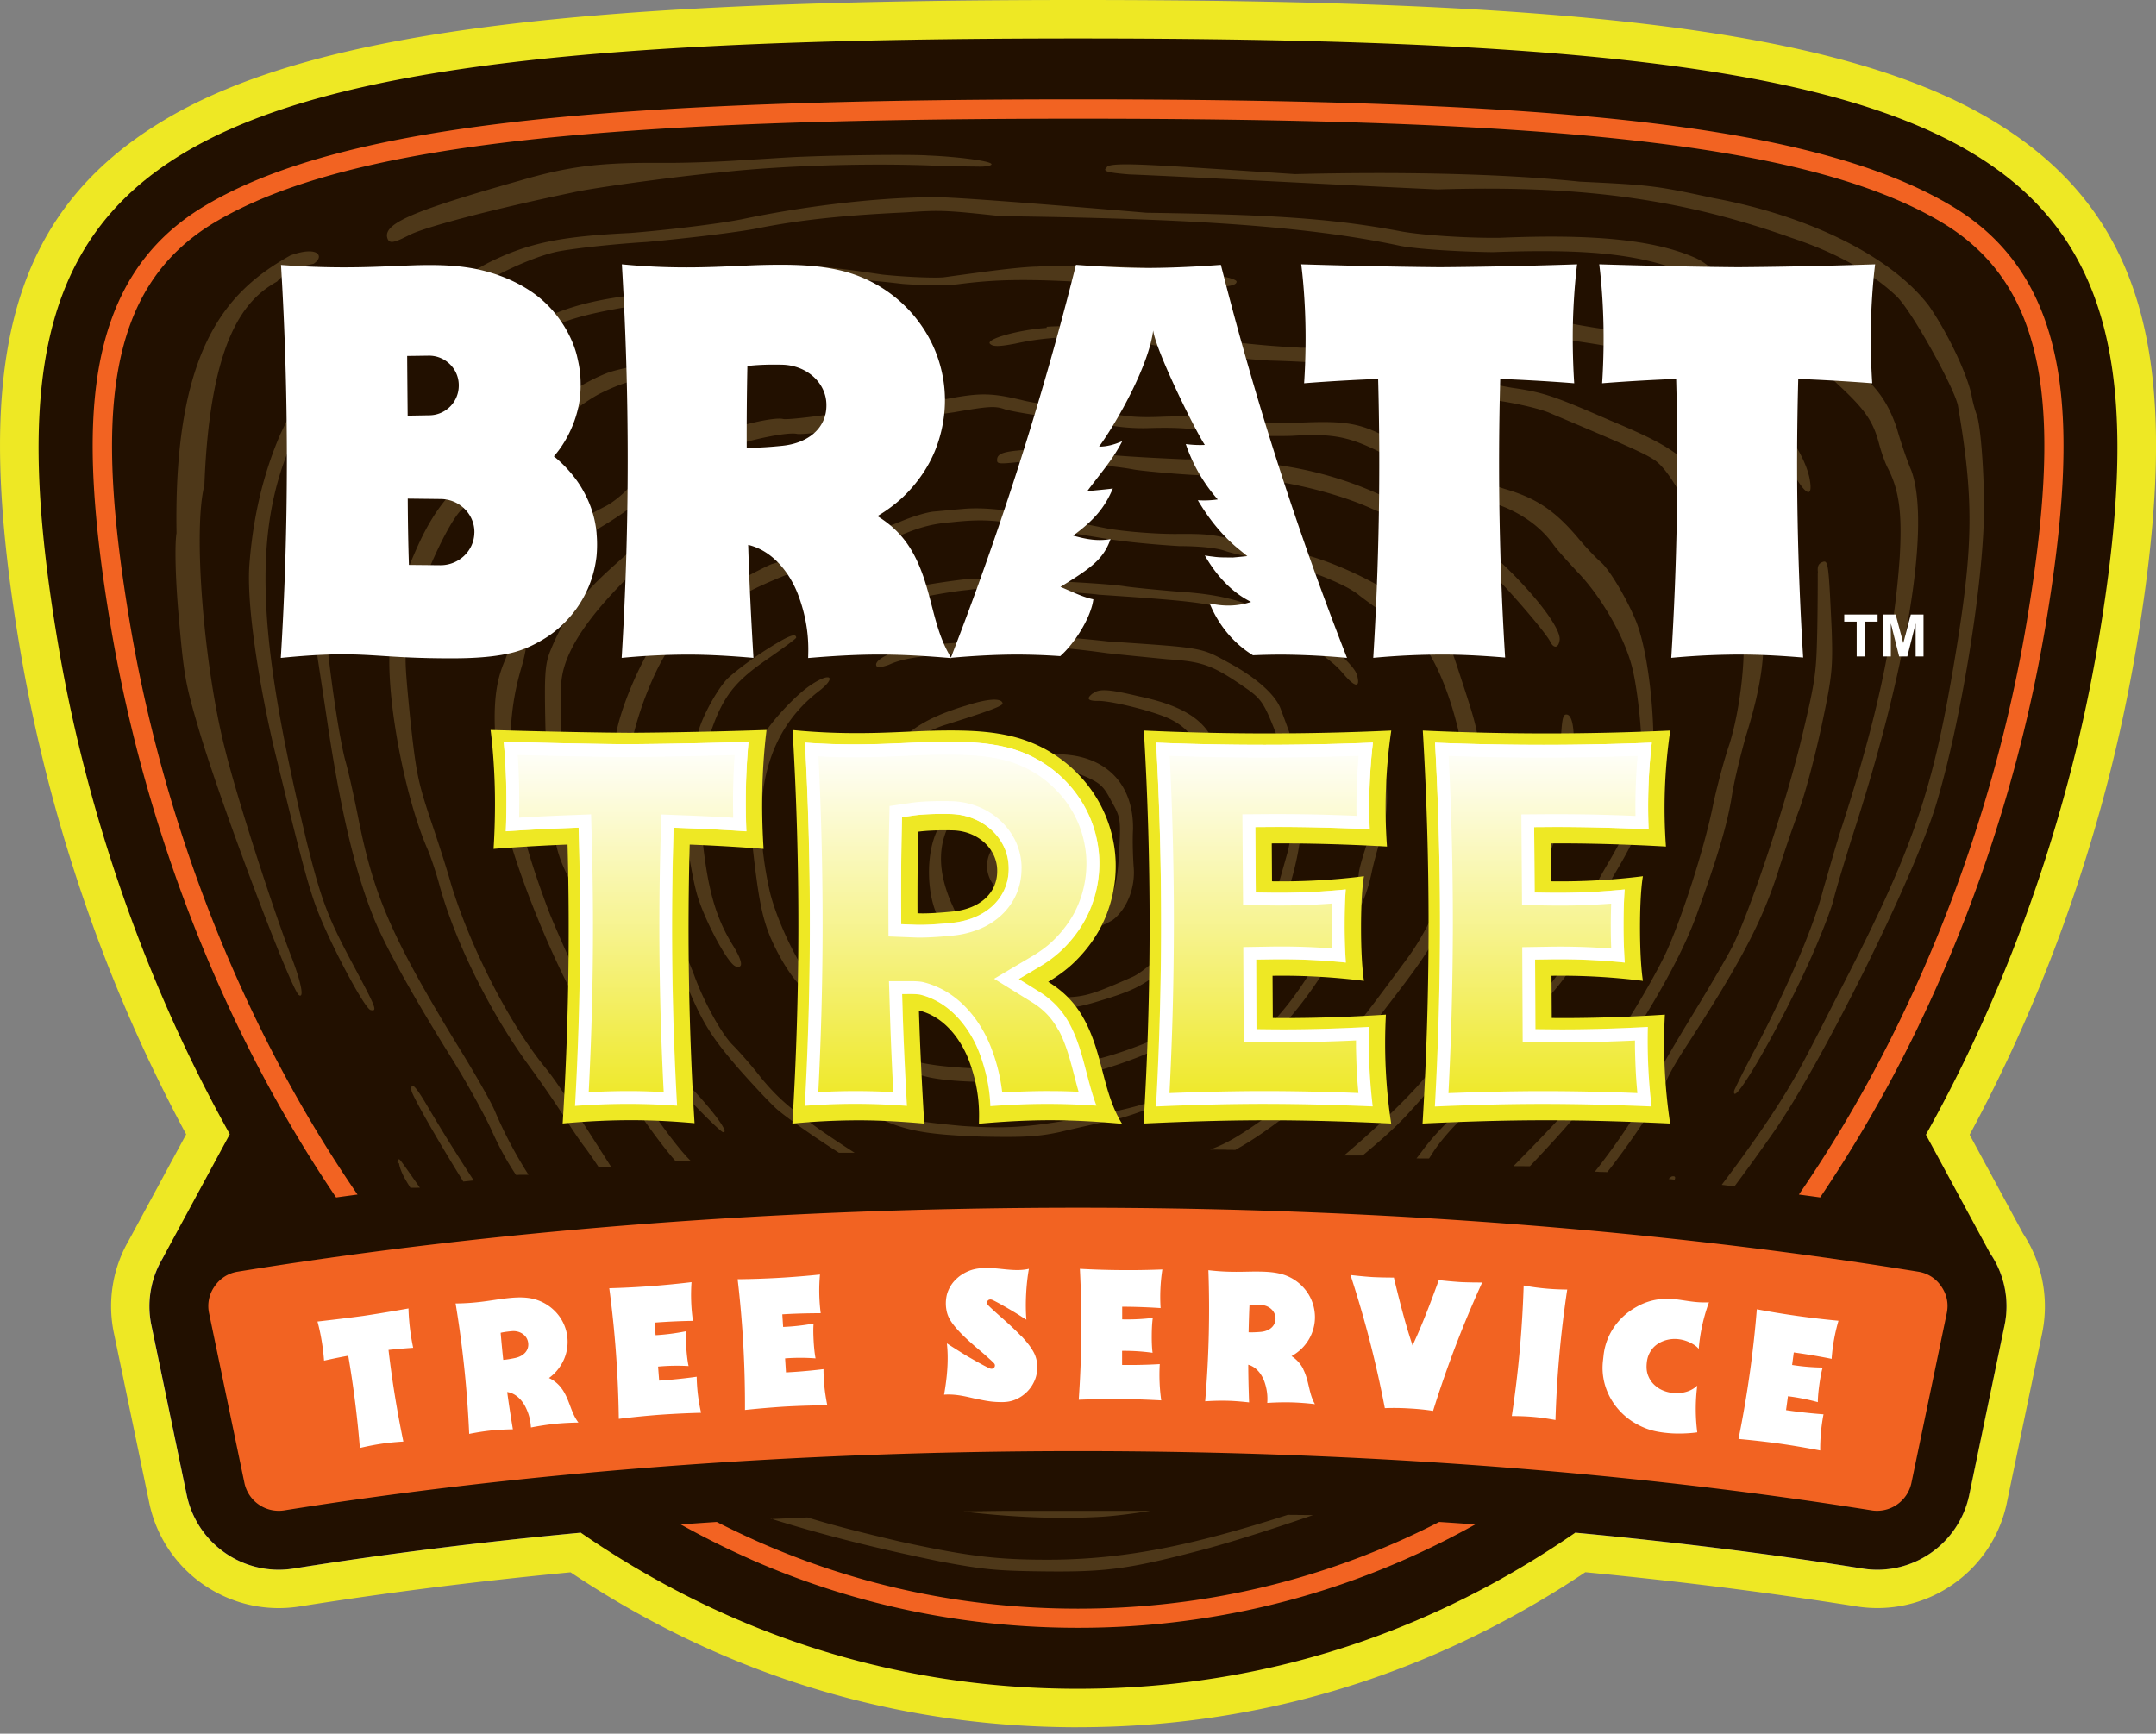 <svg xmlns="http://www.w3.org/2000/svg" width="189" height="152" fill="none"><rect width="100%" height="100%" fill="#808080" stroke="none"/><g clip-path="url(#a)"><path fill="#EEE824" fill-rule="evenodd" d="M94.502 151.442c-15.005 0-28.408-4.018-40.089-10.837a86 86 0 0 1-4.395-2.75q-3.911.373-7.701.81a370 370 0 0 0-16.05 2.184c-2.952.471-5.95-.21-8.413-1.906a11.54 11.54 0 0 1-4.772-7.188L9.989 116.9a11.5 11.5 0 0 1 1.28-8.108l5.051-9.338a136.6 136.6 0 0 1-8.687-19.747 139.6 139.6 0 0 1-5.885-22.852C-2.19 33.403-.082 19.155 14.46 10.49 28.095 2.37 52.781 0 94.502 0s66.407 2.369 80.041 10.49c14.543 8.661 16.65 22.913 12.718 46.36a139.4 139.4 0 0 1-5.894 22.878 137 137 0 0 1-8.704 19.764l4.677 8.653a11.62 11.62 0 0 1 1.68 8.751l-3.093 14.855a11.56 11.56 0 0 1-4.772 7.188 11.58 11.58 0 0 1-8.413 1.906 373 373 0 0 0-16.05-2.185 424 424 0 0 0-7.719-.813 83 83 0 0 1-4.262 2.672c-11.719 6.867-25.165 10.919-40.205 10.919z" clip-rule="evenodd"/><path fill="#fff" fill-rule="evenodd" d="M163.265 137.525c-10.336-1.649-21.482-2.943-33.27-3.821-11.317-.844-23.199-1.293-35.497-1.293s-24.176.449-35.497 1.293c-11.784.878-22.934 2.172-33.27 3.821a8.23 8.23 0 0 1-5.975-1.354 8.23 8.23 0 0 1-3.393-5.105L13.27 116.21a8.15 8.15 0 0 1-.012-3.298 8.3 8.3 0 0 1 1.297-3.058 8.2 8.2 0 0 1 2.382-2.3 8.2 8.2 0 0 1 3.101-1.157c11.454-1.855 23.58-3.294 36.179-4.254a506 506 0 0 1 38.272-1.439c13.112 0 25.933.497 38.273 1.439 12.598.96 24.725 2.399 36.179 4.254a8.2 8.2 0 0 1 3.101 1.157 8.2 8.2 0 0 1 2.381 2.3 8.1 8.1 0 0 1 1.298 3.058 8.2 8.2 0 0 1-.013 3.298l-3.092 14.856a8.24 8.24 0 0 1-9.364 6.459z" clip-rule="evenodd"/><path fill="#221000" fill-rule="evenodd" d="M94.502 148.067c-16.65 0-31.243-5.166-43.588-13.686-8.82.822-17.237 1.876-25.179 3.144a8.23 8.23 0 0 1-5.975-1.353 8.23 8.23 0 0 1-3.393-5.106l-3.092-14.855a8.15 8.15 0 0 1-.013-3.299c.18-.904.51-1.756.98-2.557l5.903-10.914C12.615 85.943 7.522 70.956 5.063 56.298-2.3 12.408 12.273 3.374 94.503 3.374c82.229 0 96.797 9.034 89.434 52.927-2.463 14.675-7.56 29.676-15.108 43.186l5.607 10.366a8.218 8.218 0 0 1 1.285 6.357l-3.092 14.855a8.24 8.24 0 0 1-3.389 5.106 8.2 8.2 0 0 1-5.975 1.353c-7.942-1.268-16.359-2.322-25.174-3.144-12.345 8.52-26.939 13.686-43.589 13.686" clip-rule="evenodd"/><path fill="#4E3819" fill-rule="evenodd" d="M34.979 101.964c.021.347.3 1.032.595 1.508.082.15.219.377.403.668h.536l.012-.004h.283c-.942-1.349-1.666-2.382-1.773-2.467-.159-.095-.219.081-.18.407zm32.589 31.184c4.6 1.448 9.428 2.647 14.743 3.735 3.873.728 5.004.844 9.154.891 5.56.064 7.548-.197 14.341-1.996 2.575-.703 6.053-1.816 9.3-2.939h-.274l-.035-.004h-.445l-.141-.008h-.416l-.176-.009h-.552l-.034-.004h-.137c-8.645 2.78-14.26 3.833-20.343 3.932-4.887.039-7.466-.244-13.583-1.572-3.375-.784-6.005-1.456-8.181-2.129h-.052l-.05.004h-.052l-.052.005h-.051l-.051.004h-.052l-.051.004h-.103l-.052.004-.197.009h-.051l-.099.009h-.064l-.432.021h-.052l-.051.004h-.099l-.197.013h-.051l-.052.004-.15.009h-.051l-.394.021h-.051l-.052.005h-.103l-.051.004h-.051l-.249.017h-.051l-.052.004h-.047zM36.07 95.625c-.081-.883.356-.429 1.49 1.512a167 167 0 0 0 3.967 6.361l-.912.098c-2.005-3.204-4.485-7.522-4.545-7.976zm48.438 36.889h.154l.309-.009h.154l.154-.004h.308l.155-.004h.308l.154-.009h.154l.309-.008h.154l.154-.005h.309l.154-.004h.313l.154-.004h12.812l.068.004h.03c-1.555.253-2.981.433-4.168.51-3.71.223-7.894.064-12.16-.45zm62.299-29.085c.098-.253.008-.334-.249-.283-.03 0-.128.082-.287.223l.467.052.073.008zm-16.714-8.361c-.476.758-1.491 1.829-2.343 2.557-.874.668-2.146 2.052-2.939 3.101-.21.287-.424.57-.638.84h.176l.017.004h.908q.16-.236.312-.48c.519-.835 1.671-2.197 2.523-2.96 1.945-1.76 3.873-4.617 3.059-4.467-.159.021-.634.604-1.114 1.345zm6.733-30.165c.099-1.867.18-2.27.497-2.257 1.054.021.754 5.35-.497 9.407-.972 3.242-4.069 10.366-5.937 13.797-.715 1.28-1.469 2.904-1.747 3.62-.836 2.3-2.382 4.574-5.877 8.356-.87.943-2.266 2.202-3.812 3.483h-1.632c2.582-2.18 5.487-4.926 6.934-6.644 1.928-2.24 2.759-3.658 3.654-6.19.416-1.16 1.191-2.977 1.748-4.026.557-1.045 1.529-3.174 2.223-4.703 3.178-7.372 4.249-10.85 4.391-14.774zm22.523-14.675c0 .386 0 2.536-.039 4.806-.081 3.885-.137 4.48-1.272 9.244-1.311 5.688-4.626 15.66-6.177 18.719-.514 1.007-2.103 3.705-3.474 5.954-1.349 2.21-2.938 4.892-3.435 5.937-1.212 2.399-2.956 5.059-5.144 7.843h.154l.017.004h.051l.017.004h.052l.017.005h.034l.017.004h.018l.034.004h.068l.017.005h.24l.035.004h.171l.017.004h.137c2.253-2.878 4.502-6.25 5.072-7.766.218-.617 1.011-1.996 1.726-3.084 4.828-7.436 6.755-11.043 8.203-15.6a134 134 0 0 1 1.889-5.526c.535-1.508 1.371-4.69 1.927-7.316.896-4.224.956-4.935.853-8.203-.279-6.01-.3-6.185-.835-5.984-.317.141-.437.351-.377.87zM33.81 37.451c1.529-1.448 2.321-1.478 1.173-.056-.377.488-1.19 2-1.726 3.371-.595 1.392-1.53 3.483-2.125 4.665-1.169 2.42-1.786 4.373-2.364 7.32-.279 1.714-.24 2.827.3 6.935.355 2.703.874 5.83 1.212 7.034.317 1.11.835 3.52 1.174 5.225 1.332 6.627 2.938 10.332 8.678 19.752 1.49 2.398 2.96 4.99 3.256 5.73a38 38 0 0 0 2.942 5.574h-.801l-.107.013h-.188c-.857-1.29-1.457-2.412-2.078-3.778-.595-1.337-2.163-4.194-3.495-6.344-3.594-5.749-6.096-10.32-6.97-12.594-1.61-4.048-2.818-9.278-3.91-16.427-.377-2.57-.895-5.847-1.092-7.265-.459-2.972-.138-5.148 1.272-8.708.458-1.067 1.409-3.56 2.146-5.568 1.01-2.686 1.709-3.967 2.763-4.982zm58.272 37.18c.874 1.14.022 2.519-1.867 2.99-1.174.309-1.53.18-2.125-.792-.994-1.482.218-2.81 2.501-2.75.793.004 1.174.175 1.491.552m-3.358-1.465c-3.037.951-2.879 4.832.197 5.496 1.726.377 2.981.107 3.992-.852 1.07-.999 1.25-2.134.514-3.449-.754-1.37-2.703-1.859-4.708-1.195zm24.707-3.14c-.137.099-.197.909-.18 1.77 0 .865-.18 2.253-.415 3.062-1.47 5.23-1.628 5.736-3.157 8.22-1.35 2.232-1.928 2.913-4.25 5.008-2.343 2.094-2.921 2.467-5.063 3.388-4.15 1.64-6.81 2.146-12.413 2.253-5.62-.047-8.323-.523-10.328-1.7-1.332-.806-1.769-.913-1.747-.433 0 .92 2.086 2.005 5.461 2.836 3.157.72 10.846.518 14.358-.403 3.179-.84 6.575-2.258 8.362-3.44 1.906-1.26 5.221-5.059 6.712-7.526 1.726-2.908 3.157-7.509 3.315-10.756.12-2.133-.098-2.805-.655-2.274zm7.111-.21c-.082 1.868-.339 3.14-.776 4.357-.317.964-.634 2.047-.655 2.433-.12 1.29-1.054 3.324-3.119 6.776-3.178 5.432-5.165 7.54-10.306 10.752-3.255 2.013-4.566 2.553-7.903 3.298-6.93 1.38-8.956 1.585-13.407 1.29-4.626-.424-5.778-.677-8.224-1.962-1.032-.54-1.906-.891-1.988-.759-.24.352.06.634 2.125 1.697 2.861 1.396 4.528 1.773 9.753 1.957 3.736.077 4.965 0 6.854-.398 1.272-.308 3.418-.784 4.827-1.097 3.594-.826 10.169-4.142 12.851-6.39 2.163-1.898 4.33-4.584 6.198-7.788 2.442-4.095 2.96-5.179 3.457-7.415.197-.985.617-2.433.874-3.264.754-2.3.595-6.254-.24-6.108-.137.022-.257 1.195-.317 2.617zm-29.115-3.61c-2.206.188-3.534.865-4.55 2.377-.256.445-.933.938-1.61 1.178-1.55.544-2.463 1.5-3.217 3.281-.874 2.03-.797 5.316.137 7.282.716 1.508 1.392 2.15 1.906 1.91.476-.257.339-.83-.595-2.835-1.37-3.033-1.35-5.573.099-7.766.496-.758 2.026-1.61 2.758-1.564.24.017 1.07-.458 1.945-1.07 2.364-1.731 4.309-1.992 6.81-.934 1.333.595 1.628.84 2.326 2.193.814 1.41.814 1.64.677 4.369-.218 4.095-.835 5.144-3.375 5.723-.835.167-2.065.647-2.862 1.062-.715.415-1.649.831-1.966.895-2.206.459-2.861 1.084-1.507 1.41 1.173.287 2.582-.043 3.992-.93.732-.493 2.026-1.01 2.921-1.22.835-.206 1.89-.648 2.322-.977 1.19-.981 1.884-2.78 1.747-4.524-.06-.788-.12-2.304-.06-3.362.06-4.52-3.08-7.025-7.903-6.503zm-6.837-4.314c-3.812 1.174-5.543 2.395-7.509 5.329-.458.68-.934 1.34-1.392 2.022-.081 1.173-.18 2.33-.24 3.504-.141 1.923-.317 4.06-.415 4.771-.356 2.485 1.927 6.486 4.746 8.246.617.356 1.152.54 1.53.476.616-.125.736-.549.179-.579-.475-.051-2.758-2.36-3.315-3.35-1.174-2.133-1.65-3.739-1.568-5.183.098-.788.098-2.634.081-4.073-.038-2.42.022-2.827.913-4.879.792-1.915 1.092-2.36 2.304-3.208.737-.51 2.086-1.148 2.939-1.41 4.129-1.293 5.063-1.674 5.045-1.889-.08-.518-1.409-.398-3.298.228zM71.03 60.093c-1.332.887-3.615 3.363-4.25 4.622-.933 1.666-1.272 5.076-.933 8.319.595 5.58.912 7.23 1.67 9.102 1.35 3.11 3.217 5.406 3.933 4.819.197-.137-.022-.613-.617-1.414-1.332-1.842-2.9-5.354-3.376-7.479-1.747-7.967-.355-13.814 4.25-17.403 1.709-1.294 1.13-1.804-.677-.566m24.767.698c-.617.472-.437.681.518.664 1.212 0 5.025.96 6.297 1.61 1.829.913 2.66 2.301 2.96 4.76.137 1.208.415 2.818.617 3.585.535 2.086 0 7.034-.934 8.413-1.29 1.962-4.626 5.226-5.959 5.821-4.073 1.795-4.51 1.898-7.586 1.735-1.846-.146-2.938-.124-3.037.03-.257.291.257.42 2.922.762 2.343.292 2.703.244 5.603-.664 2.921-.93 3.773-1.52 6.592-4.275 3.555-3.533 3.795-4.039 4.052-7.885.197-2.695.12-3.384-.356-4.973-.359-1.016-.676-2.545-.693-3.355-.159-3.225-2.224-4.981-6.931-5.962-2.643-.63-3.496-.694-4.052-.261zm-28.9-3.65c2.102-1.357 2.878-1.7 2.9-1.237 0 .094-1.192.96-2.644 1.966-3.08 2.142-4.03 3.525-5.264 7.637-.257.947-.514 1.894-.793 2.84.12 1.534.257 3.05.416 4.588.475 4.875 1.17 7.436 2.758 9.99.836 1.37.913 2.02.219 1.802-.694-.2-2.861-4.296-3.435-6.48-.258-.939-.677-3.179-.896-4.927-.475-3.315-.278-5.855.519-7.697.18-.424.458-1.122.556-1.508.317-1.272 1.611-3.62 2.485-4.557.497-.506 1.927-1.607 3.178-2.416m20.992-1.276c1.59-.274 5.162-.081 9.236.373 8.241.561 8.121.505 10.486 1.812 2.424 1.29 4.21 2.836 4.669 4.133 1.131 3.02 1.289 3.517 1.229 4.173-.039.732-.574.968-.754.317-.081-.21-.574-1.491-1.092-2.866-.874-2.176-1.152-2.575-2.425-3.461-2.921-2.03-3.795-2.343-6.892-2.544-1.529-.15-3.91-.382-5.264-.532-4.785-.655-7.192-.75-10.13-.338-1.431.158-3.419.36-4.408.454-2.343.193-3.637.441-4.626.9-.497.18-.934.265-1.033.17-.338-.338.399-.907 1.59-1.31 1.229-.441 1.828-.548 5.58-.8 1.29-.138 3.038-.356 3.834-.485zm-3.075-5.101c-4.13.467-8.52 1.405-9.355 2.09-.754.625.792.565 3.795-.137 1.568-.39 4.09-.852 5.543-.99 2.343-.308 3.118-.316 6.215-.02 1.945.162 4.33.295 5.303.432 10.349.698 10.765.77 15.095 2.835 3.217 1.448 5.282 2.798 6.357 4.108 1.032 1.212 1.508 1.264 1.191.094-.279-.993-3.14-3.35-4.768-3.979-.574-.201-1.786-.78-2.703-1.285-2.544-1.306-4.707-1.829-8.4-2.056-1.726-.146-3.752-.343-4.467-.45-1.83-.317-12.375-.8-13.802-.642zm5.697-4.57c-3.157-.605-4.352-.699-7.09-.408-1.588.12-2.78.429-4.368 1.105-1.191.519-2.802 1.063-3.517 1.247-2.801.698-8.918 3.046-10.349 4.01-.792.569-2.322 1.438-3.337 1.918-2.326 1.152-3.735 3.02-5.303 7.098-1.25 3.307-1.867 6.794-1.508 8.46.476 2.069 3.436 10.67 4.271 12.328.459.972 1.174 2.557 1.55 3.568.875 2.407 2.464 5.247 3.419 6.15.415.416 1.568 1.689 2.484 2.884 1.448 1.726 2.442 2.596 5.222 4.566a101 101 0 0 0 2.93 1.949h-1.371c-2.099-1.337-4.605-3.084-5.466-3.847-.556-.492-2.103-2.137-3.418-3.636-2.441-2.845-3.195-4.061-4.844-8.169-.536-1.26-1.251-2.844-1.67-3.547a33 33 0 0 1-1.35-3.285c-2.802-8.391-2.922-8.888-2.999-10.674-.06-.981.039-2.48.18-3.346.317-2.197 1.966-6.164 3.419-8.336 1.152-1.67 1.666-2.103 5.324-4.159 2.223-1.285 4.489-2.454 4.947-2.617.519-.141 2.086-.685 3.577-1.208 1.47-.544 3.337-1.13 4.19-1.315.852-.227 2.402-.75 3.435-1.17 1.053-.458 2.424-.865 3.02-.912.633-.047 1.666-.163 2.321-.21 2.424-.248 5.123.15 12.949 1.714 1.55.265 4.189.47 5.92.462 2.763-.025 3.397.043 5.641.677 1.371.343 2.9.664 3.358.715 2.84.206 7.548 2.13 11.18 4.627 3.2 2.197 3.436 2.424 4.511 5.692 2.146 6.597 2.124 6.057 1.469 11.699-.557 5.045-.574 5.161-1.868 8.39-1.529 3.946-1.987 4.704-5.838 9.703-4.271 5.586-5.303 6.695-7.886 8.794-2.013 1.602-3.718 2.801-5.354 3.709h-.069l-.347-.008h-.312l-.035-.004-.312-.009h-.309l-.21-.004h-.617c1.161-.429 1.979-.891 3.059-1.585 5.264-3.487 7.029-5.397 14.281-15.258 1.409-1.923 2.621-4.386 3.812-7.843.994-2.878 1.392-8.515.737-11.522-.994-4.503-2.763-8.242-4.45-9.347-1.59-1.011-3.474-2.347-4.391-3.063-1.311-1.092-5.44-2.621-8.104-3.08-1.41-.227-3.037-.586-3.654-.805-.737-.257-2.185-.407-4.014-.415-1.568-.09-4.51-.33-6.515-.664a460 460 0 0 1-6.215-1.054zM30.944 29.448c-3.08 2.395-4.283 4.202-6.391 8.674-1.67 3.89-2.42 7.783-2.699 11.497-.257 4.176 1.226 12.234 2.4 16.924 2.205 9.055 2.878 11.621 3.773 13.776 1.31 3.187 3.954 8.087 4.45 8.233.656.162.476-.219-1.507-3.937-2.283-4.266-2.819-5.74-4.091-10.833-3.855-16.179-5.003-26.048-1.525-34.465 1.55-3.29 3.551-6.42 5.774-8.318 1.868-1.547 2.223-2.052 1.448-2.386-.137-.056-.874.321-1.628.83zm-5.479-7.06c-5.487 3.072-10.267 7.994-9.989 24.348-.158.908-.12 3.748.18 7.184.459 5.26.579 5.967 1.71 9.813 1.944 6.678 8.18 23.122 8.836 23.516.497.339.18-1.212-.694-3.448-1.627-4.24-4.729-13.84-5.761-18.029-1.885-7.329-2.84-19.306-1.83-23.225.498-13.172 3.719-16.372 6.37-17.862 1.213-1.384 3.26-1.49 3.243-1.585.951-.651.321-1.572-2.065-.711m49.556 17.73c3.02-.24 4.566-.244 4.566 0s-3.02.857-5.166 1.024c-1.332.06-2.938.373-3.953.715-3.196 1.221-5.44 2.164-5.92 2.592-.24.274-1.53.89-2.879 1.37-1.31.54-2.878 1.393-3.555 1.941-5.581 4.913-8.4 8.627-8.858 11.634-.159.942-.12 4.42-.022 7.727.317 6.644.416 7.107 2.583 11.412.596 1.237 2.305 4.9 3.753 8.087 1.469 3.148 2.801 5.988 2.977 6.33.158.288 1.152 1.444 2.107 2.485 1.966 2.082 3.358 4 2.703 3.821-.218-.094-1.49-1.324-2.818-2.724-2.802-2.99-4.451-5.715-6.593-10.927-.715-1.701-2.146-4.734-3.157-6.734-1.829-3.603-1.927-3.89-2.381-6.764-.24-1.649-.497-5.393-.596-8.37-.098-4.686-.06-5.513.497-6.832 1.093-2.668 2.425-4.515 5.222-7.059 3.615-3.268 5.183-4.37 7.247-4.999.956-.304 2.026-.745 2.425-1.036.972-.63 5.877-2.725 7.406-3.192.677-.145 2.643-.406 4.408-.514zm14.058-.608c-1.25.137-1.649.334-1.67.775-.022.403.098.42 2.163.197 1.628-.18 7.826.279 9.852.69.518.09 2.921.338 5.264.475 2.403.099 5.183.283 6.237.42 3.157.411 6.854 1.392 9.394 2.562 1.349.557 3.555 1.482 4.866 2.017 2.818 1.11 3.752 1.688 5.68 3.697 1.867 1.872 4.686 5.209 5.024 5.898.317.669.754.583.835-.15.099-.942-1.867-3.602-4.707-6.365-2.939-2.797-3.435-3.097-10.764-6.228-5.085-2.36-10.251-3.26-17.34-3.221-1.529-.073-4.51-.197-6.652-.394-4.172-.416-6.614-.566-8.182-.369zm65.542-12.885c.081-.5.994-.668 1.272-.231.18.227.972.81 1.786 1.315.814.45 1.688 1.242 2.005 1.756.278.514 1.289 1.538 2.223 2.253 2.502 2.035 3.517 3.329 4.369 5.813.356 1.264.934 2.943 1.272 3.71 1.748 4.759-.415 17.57-5.264 32.391-.595 1.95-1.349 4.365-1.589 5.406-.3 1.04-1.272 3.5-2.185 5.491-2.681 5.864-6.712 12.812-6.493 11.116.038-.154.955-2.013 2.086-4.125 2.818-5.444 4.904-10.323 5.739-13.583.437-1.47 1.153-4.056 1.688-5.658 2.999-9.291 4.511-16.273 5.003-23.41.219-3.77-.021-5.82-1.011-7.766-.3-.552-.634-1.567-.814-2.253-.518-1.931-1.212-2.938-3.555-5.114-1.173-1.097-2.424-2.48-2.703-3.089-.355-.57-1.113-1.404-1.807-1.816-1.251-.728-2.086-1.64-2.026-2.197zm-71.718 8.37c3.118-.587 4.03-.565 6.99.159 1.174.248 2.862.492 3.795.535.874.026 2.502.231 3.534.501 1.311.343 2.742.437 4.648.347 2.026-.068 3.555-.017 5.641.257 1.551.227 4.429.334 6.434.262 4.069-.18 5.341.051 7.826 1.392 2.681 1.456 7.766 3.662 10.169 4.429 2.703.784 4.348 1.872 6.357 4.24.775.947 1.747 1.932 2.086 2.215.676.604 2.103 2.909 3.019 5.084 1.213 2.96 1.907 10.135 1.35 14.029-.399 2.793-1.114 4.648-3.097 7.989-1.131 1.919-2.086 3.97-2.66 5.555-.874 2.57-1.966 4.22-4.19 6.37-1.212 1.152-.813.338.896-1.803.895-1.11 1.726-2.374 1.867-2.858.099-.445.459-1.602.716-2.548.338-1.08 1.272-3.037 2.463-5.093 1.666-2.815 2.064-3.761 2.621-5.809.574-2.201.677-2.835.476-6.138-.12-1.958-.476-4.588-.814-5.77-.677-2.544-2.66-6.031-4.708-8.151-.792-.853-1.786-1.932-2.146-2.446-1.173-1.632-2.96-2.874-5.166-3.607-2.321-.81-5.778-2.33-9.475-4.21-3.157-1.641-4.566-1.945-8.28-1.714-1.649.047-4.073.009-5.384-.184-3.654-.501-4.609-.561-7.072-.501-1.272.06-2.96-.086-3.774-.304-.792-.197-2.9-.454-4.729-.634-1.769-.202-3.654-.536-4.21-.703-.853-.312-1.448-.265-4.468.261-1.906.279-3.774.484-4.074.429-.317-.035-1.31.137-2.206.398-1.687.489-6.853 1.187-7.487 1.063-.775-.18-4.09.488-5.997 1.212-3.238 1.186-6.335 2.925-7.488 4.27-.633.741-2.441 2.018-4.647 3.247-1.966 1.071-3.932 2.386-4.43 2.84-.813.801-.835 1.11-.912 3.877-.021 2.056-.24 3.636-.694 5.123-1.769 6.082-1.053 12.238 2.523 21.541.874 2.12 2.322 5.346 3.239 7.137.912 1.79 2.146 4.215 2.758 5.358 1.35 2.652 4.686 7.479 6.237 9.03q.078.077.163.154h-.412l-.02.004h-.922c-1.859-2.081-5.041-6.755-6.177-9.08a137 137 0 0 0-2.84-5.51c-2.004-3.811-4.189-9.08-5.461-13.308-.535-1.799-.874-3.79-1.174-6.88-.437-4.681-.278-6.934.634-9.08.416-.908.557-2.18.596-4.755 0-2.42.18-3.692.475-4.138.377-.582 3.872-2.677 7.706-4.656.775-.377 1.89-1.32 2.442-2.039 1.212-1.499 3.474-2.861 6.87-4.185 2.224-.882 5.522-1.666 6.336-1.465.557.124 6.176-.638 8.104-1.126.912-.227 2.065-.377 2.502-.369.415.052 2.026-.073 3.534-.325zm-9.968-4.84c5.243-.064 6.198.535 1.114.75-2.365.038-5.025.312-9.591 1.058-7.685.929-9.317 1.263-11.955 2.591-2.125 1.13-6.078 4.498-7.17 6.245-.356.583-1.431 1.504-2.344 2.056-.895.532-2.086 1.38-2.583 1.885-1.233 1.268-3.692 6.69-4.429 9.95-.574 2.605-.535 2.93-.038 8.11.518 4.852.693 5.713 1.726 8.832.634 1.855 1.49 4.493 1.867 5.851 1.667 5.492 5.063 12.16 8.165 15.995 1.07 1.302 2.18 3.024 5.902 8.871h-.325l-.035.004h-.479l-.017.004h-.052l-.017.004h-.171a48 48 0 0 0-1.161-1.679c-.497-.625-1.41-1.996-2.048-3.024a99 99 0 0 0-2.938-4.24c-3.474-4.75-6.575-11.082-7.903-16.076-.24-.861-.656-2.125-.934-2.793-2.244-5.115-3.953-14.907-3.217-18.839.836-4.146 1.131-5.226 2.425-8.07 1.448-3.136 3.238-5.26 5.303-6.271.676-.317 1.627-1.178 2.124-1.859 1.83-2.527 6.198-5.748 9.197-6.854 1.25-.44 7.072-1.572 7.586-1.426.24.073 6.297-.621 8.006-.955.694-.129 2.484-.232 4.013-.197zm18.826-1.508c2.72-.175 7.886.03 10.229.471 5.761.887 8.34 1.174 12.036 1.367 5.5.064 9.535.732 14.08 2.446.955.33 2.981.818 4.408 1.062 2.758.398 3.632.69 8.618 2.861 6.258 2.609 7.308 3.556 9.077 7.66.437 1.126 1.529 3.22 2.364 4.651 2.545 4.343 2.643 8.451.476 15.37-.416 1.486-.994 3.781-1.212 5.13-.399 2.584-1.251 5.42-3.119 10.58-1.272 3.48-3.774 7.977-7.389 13.263-2.399 3.473-3.594 4.917-7.213 8.742h-.467l-.043-.004h-.857l-.068-.009c.548-.565 1.109-1.139 1.658-1.696 3.358-3.474 5.063-5.444 5.521-6.297.377-.715 1.688-2.87 2.9-4.887 1.272-2 2.741-4.635 3.298-5.856 1.392-3.058 3.256-8.854 4.052-12.614.339-1.697 1.016-4.245 1.508-5.676.955-3.089 1.508-7.925 1.114-10.529-.279-1.743-1.469-4.34-2.84-6.048-.398-.553-1.032-1.692-1.349-2.613-1.114-2.844-2.562-5.166-3.654-5.783-.874-.561-2.96-1.47-8.936-3.988-.792-.372-2.741-.822-4.27-1.066-1.568-.223-3.495-.677-4.288-.968-4.566-1.752-8.995-2.412-16.127-2.605-2.502-.154-5.821-.5-7.329-.805-6.494-1.375-10.705-1.615-14.915-.685-1.431.274-1.966.282-2.224.034-.496-.433 2.682-1.272 4.948-1.405zm26.656-2.369c.021-.21.24-.33.574-.295.257.013 1.945.025 3.714 0 3.675-.077 6.772.334 10.666 1.405 1.43.42 4.369 1.024 6.532 1.358 2.163.312 4.767.75 5.761 1.118 5.5 1.679 11.955 7.611 12.949 11.998.377 1.897-.3 1.657-1.508-.532-2.321-3.94-5.997-7.209-10.267-9.213-2.245-1.058-4.112-1.55-8.777-2.223-1.829-.334-4.746-.943-6.554-1.435-4.348-1.238-6.755-1.602-10.229-1.7-1.867-.07-2.878-.245-2.861-.472zm-27.59-2.904c-1.726.064-4.33.416-8.104.938-.776.069-3.179-.008-5.385-.24-7.684-1.148-9.316-1.08-16.088.604-2.206.514-5.265 1.14-6.811 1.341-4.468.647-7.248 1.77-10.469 4.223-2.818 2.236-3.654 3.02-3.397 3.342.497.608 1.966-.3 5.046-3.059 2.6-2.369 5.363-3.161 14.56-4.365 10.207-1.871 12.353-2.043 18.967-1.263 1.688.128 3.91.15 4.904.017 3.534-.458 6.336-.467 12.354-.099 3.14.065 6.952.12 8.443.287 2.501.116 3.534 0 3.555-.402.022-.309-2.163-.716-4.866-.981-3.08-.317-10.07-.553-12.713-.334zm-8.738-6.087c-5.003 0-11.343.737-17.1 1.945-2.283.441-6.674.95-9.732 1.195-5.86.287-8.661.81-11.977 2.382-2.381 1.113-4.986 3.25-4.746 3.88.279.669.874.467 2.326-.805 1.628-1.392 5.385-3.2 7.766-3.774 1.152-.27 4.768-.69 8.122-.899 3.337-.304 7.706-.814 9.65-1.19 3.834-.772 7.903-1.166 13.048-1.401 3.037-.223 3.594-.172 8.284.33 14.937.205 26.236.715 35.056 2.612 1.529.283 5.166.514 8.104.544 8.34-.304 13.048.137 17.4 2.01 1.229.539 2.322.903 2.441.749.339-.39-.873-1.718-2.146-2.27-3.713-1.633-9.213-2.082-17.159-1.744-2.703.026-6.532-.201-8.559-.557-6.215-1.186-11.796-1.482-22.364-1.64-3.97-.339-16.744-1.405-18.41-1.358zm-.793-3.658c2.545.094 5.659.488 5.62.775 0 .116-.458.202-.955.206-.574-.008-2.005-.026-3.2-.047-5.658-.296-13.882-.086-19.485.54-3.256.282-11.202 1.332-13.13 1.786-6.634 1.375-12.828 2.99-14.238 3.705-1.349.694-1.747.776-1.927.356-.518-1.32 2.125-2.438 11.617-5.123 4.39-1.281 7.072-1.594 12.713-1.547 1.83.009 4.888-.098 6.854-.244 1.966-.107 4.33-.278 5.166-.295 2.938-.125 9.115-.223 10.961-.116zm15.708.998c.655-.47 4.39-.145 16.525.639 8.799-.219 17.935-.073 24.947.66 6.314.303 6.696.355 11.759 1.447 8.284 1.542 15.51 5.059 18.847 9.424 1.628 2.338 3.298 5.847 3.735 7.783.12.728.36 1.512.458 1.76.377.955.716 5.791.634 9.158-.197 6.73-2.086 17.888-4.052 24.588-1.769 6.275-10.13 23.109-14.401 29.209a173 173 0 0 1-3.41 4.724h-.017l-.017-.004h-.017l-.017-.004h-.017l-.017-.005h-.017l-.018-.004h-.017l-.017-.004h-.021l-.017-.005h-.018l-.017-.004h-.017l-.017-.004h-.017l-.017-.004h-.017l-.017-.005h-.018l-.017-.004h-.017l-.017-.004h-.017l-.017-.004h-.017l-.018-.005h-.017l-.017-.004h-.017l-.017-.004h-.017l-.017-.005h-.017l-.018-.004h-.017l-.094-.013h-.017l-.017-.004h-.017l-.018-.004h-.017l-.017-.005h-.017l-.017-.004h-.017l-.017-.004h-.017l-.018-.004h-.017l-.017-.005h-.017l-.017-.004h-.017l-.017-.004h-.018l-.017-.005h-.017l-.017-.004c2.592-3.414 4.828-6.665 6.258-9.166.557-.891 2.223-4.13 3.795-7.248 6.811-13.159 8.46-17.952 10.508-30.494 1.49-9.193 1.55-13.25.137-21.452-.356-1.59-4.014-8.237-5.384-9.56-2.284-2.138-5.303-3.817-9.236-5.12-9.929-3.533-18.868-4.6-30.982-4.232-7.667-.338-21.332-1.083-27.072-1.319-1.966-.163-2.381-.287-1.867-.664z" clip-rule="evenodd"/><path fill="#F26322" fill-rule="evenodd" d="M65.807 136.715a74 74 0 0 1-6.134-3.058q1.574-.116 3.161-.218 1.8.917 3.65 1.739c8.486 3.743 17.84 5.864 28.014 5.864s19.533-2.121 28.014-5.864a68 68 0 0 0 3.649-1.739q1.587.102 3.162.218a72 72 0 0 1-6.134 3.058 70 70 0 0 1-13.986 4.498 71.7 71.7 0 0 1-14.71 1.508c-5.093 0-9.997-.523-14.709-1.508a70.4 70.4 0 0 1-13.986-4.498zm-36.345-31.727a119 119 0 0 1-8.477-14.736A131 131 0 0 1 14.1 72.99a131 131 0 0 1-4.395-18.102c-.77-4.592-1.285-8.73-1.486-12.456-.206-3.778-.081-7.124.428-10.084.557-3.216 1.56-5.992 3.084-8.37 1.538-2.398 3.594-4.364 6.237-5.94 3.123-1.864 6.99-3.385 11.685-4.61 4.627-1.212 10.058-2.142 16.38-2.84 6.186-.68 13.28-1.148 21.367-1.447 8.147-.3 17.146-.429 27.11-.429s18.963.129 27.11.429c8.083.295 15.18.766 21.366 1.447 6.322.699 11.754 1.628 16.38 2.84 4.695 1.23 8.558 2.75 11.685 4.61 2.643 1.571 4.695 3.537 6.237 5.94 1.525 2.378 2.527 5.153 3.084 8.37.51 2.96.63 6.306.428 10.084-.201 3.726-.719 7.864-1.486 12.456a131 131 0 0 1-4.395 18.102 130 130 0 0 1-6.883 17.263 119.5 119.5 0 0 1-8.477 14.735q-.932-.13-1.864-.253c3.311-4.81 6.258-9.92 8.824-15.215 5.41-11.146 9.158-23.13 11.133-34.91 1.521-9.077 2.039-16.308 1.062-21.979-1.032-5.988-3.696-10.272-8.519-13.146-5.972-3.555-14.881-5.838-27.389-7.218-12.332-1.357-28.211-1.859-48.288-1.859s-35.955.502-48.287 1.86c-12.508 1.379-21.418 3.662-27.389 7.217-4.823 2.874-7.488 7.158-8.52 13.146-.98 5.676-.462 12.902 1.063 21.979 1.974 11.78 5.722 23.764 11.132 34.91 2.57 5.294 5.517 10.405 8.824 15.215q-.93.123-1.863.253zM164.075 132.424c-20.814-3.32-44.459-5.196-69.577-5.196s-48.759 1.876-69.577 5.196a3.074 3.074 0 0 1-3.495-2.412l-3.093-14.855a2.98 2.98 0 0 1 .476-2.369 2.99 2.99 0 0 1 2.043-1.293c22.141-3.586 47.178-5.608 73.642-5.608s51.5 2.022 73.641 5.608a2.97 2.97 0 0 1 2.043 1.293c.493.715.656 1.516.476 2.369l-3.093 14.855a3.08 3.08 0 0 1-3.495 2.412z" clip-rule="evenodd"/><path fill="#fff" fill-rule="evenodd" d="M36.221 118.172s-.18-.813-.291-1.769c-.111-.959-.12-1.683-.12-1.683s-1.906.347-3.958.655c-1.808.245-4.022.493-4.022.493s.201.694.36 1.649c.162.951.218 1.782.218 1.782s.9-.21 2.12-.433a92 92 0 0 1 1.02 8.088 22 22 0 0 1 2.116-.403 23 23 0 0 1 1.696-.159 91 91 0 0 1-1.302-8.035c1.238-.129 2.159-.185 2.159-.185zm13.073 3.65a2.87 2.87 0 0 0-1.169-1.002 4 4 0 0 0 .664-.609c.398-.462.681-.989.827-1.52a3.825 3.825 0 0 0-1.032-3.795 4 4 0 0 0-2.16-1.08c-.672-.103-1.345-.068-2.253.043-1.045.129-2.338.411-4.232.424a96 96 0 0 1 1.191 11.437c.655-.129 1.31-.236 1.975-.304.617-.06 1.233-.086 1.855-.099-.193-1.173-.36-2.244-.497-3.268.813.111 1.357.81 1.602 1.306.432.861.458 1.56.48 1.804a25 25 0 0 1 2.133-.326 25 25 0 0 1 2.03-.107c-.668-.861-.75-1.932-1.41-2.904zm-2.99-4.056c.069.642-.398 1.143-1.16 1.302-.728.154-1.007.158-1.028.162a104 104 0 0 1-.227-2.373c.111-.03.445-.098 1.006-.145.711-.056 1.34.39 1.405 1.036v.018zm14.77 2.942c-.107.017-1.636.236-3.29.339l-.094-1.23a18 18 0 0 1 2.673-.047s-.12-.467-.197-1.55c-.082-1.084-.026-1.5-.026-1.5a19 19 0 0 1-2.669.347l-.09-1.105a55 55 0 0 1 3.363-.154 16 16 0 0 1-.124-3.393c-2.386.287-4.81.472-7.21.532.51 3.799.785 7.62.836 11.454a79 79 0 0 1 3.487-.352 85 85 0 0 1 3.726-.18 15.4 15.4 0 0 1-.385-3.165zm11.12-.668c-.107.013-1.64.21-3.294.287l-.077-1.229a18 18 0 0 1 2.673 0s-.112-.471-.172-1.555c-.06-1.088 0-1.499 0-1.499a19 19 0 0 1-2.673.299l-.072-1.105c1.657-.107 3.294-.098 3.366-.098a15.5 15.5 0 0 1-.064-3.393 76 76 0 0 1-7.218.411c.446 3.804.66 7.634.643 11.463a86 86 0 0 1 3.491-.296 79 79 0 0 1 3.727-.115 15.8 15.8 0 0 1-.335-3.17zm17.356-2.861c-.59-.634-1.52-1.457-2.021-1.898-.266-.235-.776-.698-.917-.857-.099-.111-.107-.222-.064-.317.06-.137.227-.231.458-.128.317.141.814.428 1.157.621.36.21.86.501 1.233.741.322.21.566.36.579.368-.112-1.353-.026-3.084.222-4.463-1.07.257-2.261-.017-3.272-.06-1.11-.047-1.838.052-2.69.621-.223.15-.544.437-.746.711-.201.27-.407.66-.496 1.05-.086.39-.108.822-.03 1.259.072.446.24.874.758 1.499.544.656 1.105 1.148 1.666 1.645.12.107.266.227.415.356.279.231.587.497.883.771a8 8 0 0 1 .441.415c.064.069.09.133.09.197a.29.29 0 0 1-.103.232c-.073.064-.184.081-.295.051-.159-.043-.926-.45-1.954-1.045-.5-.287-1.859-1.165-1.859-1.165.167 1.456.017 3.011-.244 4.497 1.122-.085 2.163.236 2.806.364.754.155 1.182.245 1.79.275.476.025.784.012 1.067-.035a2.7 2.7 0 0 0 .814-.278c.235-.116.407-.244.578-.381a3.1 3.1 0 0 0 .882-1.187c.198-.445.245-.934.228-1.349a2.7 2.7 0 0 0-.279-1.067c-.218-.424-.548-.878-1.084-1.448zm12.123 2.42c-.112.008-1.649.103-3.307.073v-1.234q1.336-.014 2.673.171s-.082-.475-.073-1.559c.009-1.088.094-1.499.094-1.499-.895.107-1.795.15-2.686.128v-1.109c1.658 0 3.294.111 3.367.12a15.8 15.8 0 0 1 .154-3.388 77 77 0 0 1-7.23-.056 95 95 0 0 1-.099 11.48 87 87 0 0 1 3.504-.069c1.247.009 2.493.06 3.727.124a16 16 0 0 1-.129-3.182zm12.58.445a2.9 2.9 0 0 0-1.032-1.143 4.3 4.3 0 0 0 .737-.519 3.9 3.9 0 0 0 1.011-1.405 3.8 3.8 0 0 0 .261-2.051 3.84 3.84 0 0 0-.801-1.847 4.02 4.02 0 0 0-2.005-1.349c-.655-.188-1.323-.24-2.24-.244-1.054-.009-2.373.107-4.253-.12a96 96 0 0 1-.283 11.497q.998-.071 1.996-.047c.617.017 1.238.073 1.855.141-.043-1.186-.069-2.27-.073-3.302.792.214 1.242.976 1.422 1.499.317.912.257 1.602.244 1.85a24 24 0 0 1 2.155-.047 23 23 0 0 1 2.026.154c-.553-.938-.497-2.013-1.028-3.058zm-2.441-4.407c-.017.646-.54 1.083-1.32 1.143-.741.06-1.019.03-1.036.03.017-.766.038-1.567.077-2.381a6.3 6.3 0 0 1 1.019-.013c.716.034 1.277.561 1.264 1.208v.017zm16.191-3.23a40 40 0 0 1-1.876-.171s-1.019 2.865-1.906 4.861c-.124.274-.253.57-.394.87a68 68 0 0 1-.291-.908c-.656-2.082-1.345-5.046-1.345-5.046s-.943.004-1.881-.043c-.942-.06-1.919-.18-1.919-.18v.009a95 95 0 0 1 3.007 11.664 21 21 0 0 1 2.12.025c.707.039 1.414.103 2.108.214a96 96 0 0 1 4.301-11.248v-.009s-.981.009-1.924-.038m9.385.655a21 21 0 0 1-3.82-.355 96 96 0 0 1-1.041 11.449c.642 0 1.285.022 1.923.078.638.055 1.272.154 1.906.269a96 96 0 0 1 1.032-11.445zm11.403 8.422a2.4 2.4 0 0 1-1.109.582 2.9 2.9 0 0 1-.939.073c-.522-.039-1.01-.206-1.353-.433-.398-.261-.664-.569-.827-.908-.197-.402-.257-.779-.201-1.328.051-.488.205-.848.475-1.199.219-.278.519-.497.874-.651.99-.424 2.069-.21 2.879.347.188.128.325.3.325.3.112-1.392.416-2.767.895-4.082-1.636.081-2.698-.403-4.073-.296a5.3 5.3 0 0 0-2.27.69c-1.572.865-2.695 2.411-2.896 4.266l-.056.505c-.227 2.116.806 4.095 2.532 5.252 1.139.724 2.035.955 3.328 1.058.763.064 1.799.017 2.412-.077a16 16 0 0 1 0-4.095zm11.064 2.518c-.111-.008-1.649-.115-3.285-.364l.167-1.221a19 19 0 0 1 2.621.519s-.017-.484.133-1.559c.15-1.08.291-1.474.291-1.474a19 19 0 0 1-2.681-.227l.146-1.097c1.644.219 3.246.544 3.319.562.077-1.127.283-2.254.6-3.342a77 77 0 0 1-7.158-1.006 96 96 0 0 1-1.606 11.368c1.157.107 2.326.236 3.482.394 1.234.172 2.463.386 3.68.617-.009-1.058.09-2.133.291-3.174z" clip-rule="evenodd"/><path fill="#fff" d="M162.762 57.559v-3.057h-1.092v-.623h2.924v.623h-1.089v3.057zm2.304 0v-3.68h1.112l.668 2.51.66-2.51h1.114v3.68h-.69v-2.897l-.73 2.897h-.716l-.727-2.897v2.897z"/><path fill="#fff" fill-rule="evenodd" d="M52.301 46.762c-.137-1.512-.617-2.776-1.25-3.872-.652-1.148-1.688-2.245-2.498-2.879.887-1.002 1.576-2.321 1.949-3.56.287-.946.39-1.695.398-2.68 0-1.054-.111-1.671-.33-2.6-.406-1.637-1.619-3.899-3.756-5.436-1.234-.887-2.69-1.538-4.228-1.95-1.897-.513-3.932-.6-6.356-.522-2.888.094-6.263.364-11.596-.034a284 284 0 0 1-.017 34.456c6.7-.668 7.723-.086 13.099.017 2.48.043 4.887.052 7.029-.437 1.148-.261 2.262-.792 3.281-1.46a9.6 9.6 0 0 0 1.808-1.577c.48-.522.93-1.14 1.315-1.842a9.8 9.8 0 0 0 1.14-3.568c.068-.676.068-1.4.008-2.051zM35.694 31.21l1.889-.026c1.426-.017 2.617 1.131 2.634 2.557v.035a2.6 2.6 0 0 1-2.557 2.634l-1.923.034c-.017-1.829-.034-3.628-.043-5.23zm5.89 15.493c-.017 1.585-1.367 2.87-3.003 2.853l-2.733-.026c-.06-1.79-.094-3.79-.103-5.812l2.896.034c1.636.017 2.964 1.332 2.947 2.921v.035zM80.1 48.6c-.767-1.427-1.765-2.472-3.183-3.35a13 13 0 0 0 2.176-1.61c1.332-1.26 2.339-2.742 2.939-4.288.792-2.052.985-4.185.642-6.177-.364-2.112-1.26-3.932-2.54-5.478a12.02 12.02 0 0 0-6.108-3.898c-1.975-.514-3.992-.626-6.742-.575-3.166.052-7.115.497-12.77-.05a286 286 0 0 1-.017 34.507 62 62 0 0 1 5.985-.287c1.854.008 3.713.128 5.568.287-.21-3.56-.373-6.81-.463-9.908h.009c2.395.583 3.8 2.836 4.378 4.395 1.02 2.707.886 4.793.87 5.526 2.175-.184 4.321-.313 6.463-.305 2.026.01 4.044.138 6.091.313-1.73-2.776-1.636-6-3.298-9.106zm-7.655-13.04c0 1.941-1.546 3.29-3.872 3.526-2.219.227-3.054.159-3.114.159-.009-2.296.009-4.708.06-7.15.347-.05 1.358-.158 3.054-.12 2.142.052 3.872 1.585 3.872 3.53v.056m34.581-12.336a290 290 0 0 0 11.055 34.457 67 67 0 0 0-5.645-.287q-1.298-.001-2.596.056c-1.683-1.029-3.016-2.626-3.799-4.55 1.208.279 2.437.27 3.632-.128-1.623-.797-3.003-2.232-4.056-4.074.244.043.484.082.719.103.574.094 1.148.064 1.709.081.347-.025.947-.09 1.298-.124-.3-.248-.822-.66-1.109-.912-1.153-1.02-2.168-2.249-3.054-3.701-.047-.069-.12-.193-.176-.287.57.039 1.148.017 1.748-.069a14.2 14.2 0 0 1-2.802-4.857 9.3 9.3 0 0 0 1.667.077c-.93-1.418-4.271-8.22-4.528-10.032-.381 3.05-3.127 7.963-4.742 10.182.681 0 1.367-.184 2.035-.484-.835 1.65-2.048 2.994-3.072 4.39.793-.085 1.534-.14 2.245-.235-.732 1.726-1.67 2.788-3.478 4.13 1.165.33 2.18.505 3.277.303-.442 1.264-1.14 1.98-2.133 2.716-.716.527-1.491.998-2.258 1.474 1.34.57 1.992.9 2.883 1.092-.206 1.606-1.65 3.88-2.904 4.982a55 55 0 0 0-3.954-.138c-1.88.01-3.765.12-5.637.287a291 291 0 0 0 10.97-34.456c.077 0 3.234.262 6.352.27 3.097-.008 6.229-.261 6.349-.27zm30.974 10.38s-.185-2.49-.112-5.385c.077-2.896.364-5.046.364-5.046s-5.804.21-12.032.253c-5.47-.043-12.152-.253-12.152-.253s.295 2.15.364 5.046c.077 2.896-.111 5.384-.111 5.384s2.758-.235 6.489-.38q.329 12.225-.428 24.454a66 66 0 0 1 6.455-.288c1.705.018 3.401.12 5.106.262a274 274 0 0 1-.429-24.429c3.731.146 6.49.381 6.49.381zm26.125 0s-.185-2.49-.112-5.385c.077-2.896.364-5.046.364-5.046s-5.804.21-12.032.253c-5.47-.043-12.152-.253-12.152-.253s.295 2.15.364 5.046c.077 2.896-.111 5.384-.111 5.384s2.758-.235 6.489-.38q.328 12.225-.428 24.454a66 66 0 0 1 6.455-.288c1.705.018 3.401.12 5.106.262a274 274 0 0 1-.429-24.429c3.731.146 6.49.381 6.49.381z" clip-rule="evenodd"/><path fill="#EEE824" d="M60.461 74.048a277 277 0 0 0 .424 24.429c-1.7-.15-3.4-.249-5.106-.261-2.15-.018-4.3.09-6.455.287q.758-12.227.429-24.455c-3.727.146-6.486.381-6.486.381s.18-2.493.107-5.384C43.302 66.15 43.006 64 43.006 64s6.69.21 12.152.249c6.228-.039 12.041-.249 12.041-.249s-.295 2.15-.368 5.046a62 62 0 0 0 .107 5.384s-2.759-.235-6.485-.38zM98.37 98.533c-2.047-.184-4.07-.308-6.087-.317-2.146-.009-4.292.116-6.468.308.013-.736.15-2.818-.87-5.53-.586-1.563-1.978-3.812-4.381-4.394h-.009c.094 3.1.253 6.352.467 9.912-1.859-.163-3.714-.279-5.573-.287a61 61 0 0 0-5.988.287q1.046-17.253.017-34.504c5.654.548 9.608.099 12.77.047 2.75-.047 4.77.06 6.746.578a12 12 0 0 1 6.108 3.894 11.6 11.6 0 0 1 2.54 5.479c.347 1.996.154 4.129-.638 6.177-.6 1.546-1.602 3.032-2.939 4.291-.69.652-1.49 1.2-2.176 1.611 1.418.874 2.416 1.92 3.183 3.35 1.662 3.101 1.572 6.322 3.298 9.106zM87.417 76.34c0-1.945-1.73-3.478-3.868-3.534-1.7-.043-2.711.069-3.058.116a290 290 0 0 0-.06 7.15c.064.003.9.072 3.118-.155 2.326-.24 3.868-1.59 3.868-3.534v-.047zM121.959 98.507c-3.709-.175-7.449-.295-11.188-.287-3.517.005-7.029.124-10.521.287.694-11.475.707-22.98.022-34.456 7.196.334 14.495.334 21.691 0a46.7 46.7 0 0 0-.376 10.173c-.223-.013-5.128-.312-10.101-.274l.021 3.32a58 58 0 0 0 8.062-.446s-.257 1.234-.257 4.494.257 4.682.257 4.682a57 57 0 0 0-8.014-.446l.021 3.7c4.965.052 9.586-.273 9.916-.295a47 47 0 0 0 .463 9.552zM146.414 98.507c-3.71-.175-7.449-.295-11.189-.287-3.516.005-7.029.124-10.52.287.694-11.475.707-22.98.021-34.456 7.197.334 14.496.334 21.692 0a46.7 46.7 0 0 0-.377 10.173c-.223-.013-5.127-.312-10.1-.274l.021 3.32a58 58 0 0 0 8.062-.446s-.257 1.234-.257 4.494.257 4.682.257 4.682a57 57 0 0 0-8.015-.446l.022 3.7c4.964.052 9.586-.273 9.916-.295a47.3 47.3 0 0 0 .462 9.552z"/><path fill="url(#b)" fill-rule="evenodd" d="M65.434 72.888a61 61 0 0 1-.034-4.091c.039-1.512.137-2.827.219-3.752-2.087.064-6.254.175-10.666.205h-.009c-3.975-.03-8.537-.15-10.781-.214.085.925.18 2.24.218 3.757a61 61 0 0 1-.034 4.09c1.16-.081 2.972-.192 5.153-.274l1.23-.047.033 1.238c.112 4.087.129 8.182.056 12.276q-.095 5.476-.403 10.88.947-.072 1.872-.11a60 60 0 0 1 3.286-.065h.004a63 63 0 0 1 3.791.154 278.677 278.677 0 0 1-.347-23.135l.034-1.238 1.23.047c2.176.086 3.987.193 5.153.274zm28.344 16.898a7.6 7.6 0 0 0-1.156-1.62 8 8 0 0 0-1.59-1.271l-1.713-1.063 1.735-1.028a13 13 0 0 0 1.066-.702c.305-.227.613-.476.9-.746a11 11 0 0 0 1.56-1.82 10 10 0 0 0 1.074-2.017c.352-.909.574-1.838.669-2.759a10 10 0 0 0-.095-2.776 10.4 10.4 0 0 0-.8-2.587c-.39-.84-.887-1.615-1.47-2.317h-.004a10.7 10.7 0 0 0-2.463-2.172 10.7 10.7 0 0 0-3.016-1.328 16.3 16.3 0 0 0-2.861-.462c-1.08-.086-2.232-.1-3.551-.073-.746.013-1.602.051-2.523.09-2.433.107-5.324.24-8.966-.026a289 289 0 0 1 .429 15.917q-.001 7.993-.446 15.922a54 54 0 0 1 1.632-.103 55.544 55.544 0 0 1 5.898.017q.738.039 1.423.09c-.073-1.26-.137-2.501-.197-3.74-.077-1.618-.142-3.208-.189-4.801l-.038-1.26c.535 0 1.028-.03 1.55.04 1.273.308 2.31.989 3.127 1.811 1.037 1.041 1.727 2.322 2.108 3.341.715 1.898.912 3.513.95 4.635q.953-.07 1.963-.12a59 59 0 0 1 3.276-.077h.005c1.058.004 2.082.038 3.092.094.33.017.651.039.964.056-.364-.96-.617-1.94-.878-2.934-.368-1.41-.74-2.857-1.47-4.215zm-5.354-13.617c0 1.323-.527 2.45-1.452 3.294-.866.788-2.082 1.302-3.521 1.448-2.12.218-3.067.175-3.26.167l-1.195-.047v-1.174c-.009-1.182-.004-2.395 0-3.62q.013-1.775.051-3.55l.022-1.037 1.02-.15c.226-.034.719-.09 1.498-.12a29 29 0 0 1 1.76-.009c1.384.035 2.635.553 3.548 1.38.942.856 1.525 2.039 1.525 3.366v.052zm31.582 13.87c-.904.051-2.198.111-3.735.158-1.482.043-3.174.073-4.922.052l-1.204-.013-.025-6.104 1.203-.017c1.388-.022 2.763 0 4.121.081.84.047 1.683.111 2.536.201a47 47 0 0 1-.107-3.298c0-1.418.043-2.373.098-3.114-.874.09-1.739.154-2.596.206-1.353.072-2.72.102-4.103.081l-1.191-.017-.043-5.736 1.225-.008a152 152 0 0 1 4.961.055c1.567.043 2.912.099 3.846.146a49 49 0 0 1 .279-7.599c-3.14.129-6.31.193-9.493.193-3.187 0-6.361-.06-9.505-.188a288.126 288.126 0 0 1-.017 31.899 276 276 0 0 1 3.915-.142c1.752-.051 3.521-.081 5.299-.085 1.893 0 3.769.025 5.637.077 1.401.038 2.78.09 4.146.145a49.03 49.03 0 0 1-.329-6.97zm24.454 0c-.904.051-2.197.111-3.735.158-1.482.043-3.174.073-4.922.052l-1.203-.013-.03-6.104 1.203-.017c1.388-.022 2.763 0 4.121.081.84.047 1.683.111 2.536.201a47 47 0 0 1-.107-3.298c0-1.418.043-2.373.098-3.114-.873.09-1.739.154-2.595.206-1.354.072-2.72.102-4.104.081l-1.191-.017-.043-5.736 1.225-.008a152 152 0 0 1 4.961.055c1.567.043 2.912.099 3.846.146a50 50 0 0 1-.008-3.82q.07-1.909.287-3.779c-3.14.129-6.31.193-9.493.193-3.186 0-6.36-.06-9.505-.188a288.126 288.126 0 0 1-.017 31.899 276 276 0 0 1 3.915-.142q2.63-.078 5.299-.085 2.838 0 5.637.077c1.401.038 2.78.09 4.147.145a49 49 0 0 1-.33-6.969z" clip-rule="evenodd"/><path fill="#fff" fill-rule="evenodd" d="m64.274 71.688-.009-.609a60 60 0 0 1 .013-2.304q.034-1.21.094-2.138l.03-.432c-.9.026-1.992.051-3.221.081-1.85.039-3.997.077-6.224.09h-.004l-.009.004h-.004a532 532 0 0 1-6.057-.098c-1.32-.03-2.519-.06-3.5-.086q.025.321.043.66.052.841.077 1.919c.022.81.022 1.593.013 2.304l-.008.609q.597-.04 1.328-.077a213 213 0 0 1 2.625-.12l2.356-.09.065 2.373q.08 3.064.098 6.16a280.532 280.532 0 0 1-.188 11.642 305 305 0 0 1-.185 4.185l.634-.03q.79-.038 1.658-.056c.553-.013 1.11-.013 1.675-.008l.004-.005h.009c.475.009.925.017 1.349.035.45.013.865.034 1.246.051a279.586 279.586 0 0 1-.377-15.815q.015-3.091.099-6.15l.064-2.374 2.356.09c.99.039 1.868.082 2.626.12.488.026.934.052 1.328.077zM50.408 96.96q.307-5.404.403-10.88.106-6.142-.056-12.276l-.034-1.238-1.23.047c-2.176.086-3.988.193-5.153.274.043-1.015.077-2.484.035-4.09a55 55 0 0 0-.219-3.757c2.245.064 6.807.18 10.782.214h.008c4.412-.03 8.58-.141 10.666-.206-.086.926-.18 2.24-.219 3.753a61 61 0 0 0 .035 4.09c-1.161-.081-2.973-.192-5.153-.274l-1.23-.047-.034 1.238a272 272 0 0 0-.056 12.264q.096 5.475.403 10.871-.577-.039-1.186-.073a63 63 0 0 0-2.605-.081h-.004a59 59 0 0 0-3.285.064c-.617.03-1.243.064-1.872.112zm20.145-.004a54 54 0 0 1 1.632-.103 55.54 55.54 0 0 1 5.898.017c.493.026.964.056 1.423.09-.073-1.26-.138-2.501-.197-3.74-.078-1.618-.142-3.207-.189-4.801l-.038-1.26c.535 0 1.028-.03 1.55.04 1.272.308 2.309.989 3.127 1.811 1.037 1.041 1.726 2.322 2.108 3.341.715 1.898.912 3.513.95 4.635q.953-.07 1.962-.12a59 59 0 0 1 3.277-.077h.005c1.057.004 2.081.038 3.092.094.33.017.651.039.964.056-.364-.96-.617-1.94-.878-2.934-.369-1.41-.741-2.857-1.47-4.215a7.4 7.4 0 0 0-1.156-1.615 8 8 0 0 0-1.59-1.272l-1.712-1.063 1.734-1.028c.343-.201.711-.44 1.067-.702.304-.227.612-.476.9-.745a11 11 0 0 0 1.559-1.821 10 10 0 0 0 1.075-2.017c.351-.909.574-1.838.668-2.759.099-.938.064-1.872-.094-2.776a10.4 10.4 0 0 0-.801-2.587c-.39-.84-.887-1.615-1.47-2.317h-.004a10.7 10.7 0 0 0-2.463-2.172 10.7 10.7 0 0 0-3.015-1.328 16.3 16.3 0 0 0-2.862-.462c-1.08-.086-2.231-.1-3.55-.073-.746.013-1.603.051-2.524.09-2.433.107-5.324.24-8.965-.026a289 289 0 0 1 .428 15.917q-.001 7.993-.445 15.922zm12.804-25.585c1.383.034 2.634.552 3.546 1.38.942.856 1.525 2.038 1.525 3.366v.051c0 1.324-.527 2.45-1.452 3.294-.865.788-2.082 1.302-3.521 1.448-2.12.219-3.067.176-3.26.167L79 81.03v-1.174c-.008-1.182-.004-2.394 0-3.62.009-1.181.026-2.368.052-3.55l.021-1.037 1.02-.15c.227-.034.72-.09 1.499-.12a29 29 0 0 1 1.76-.008zm34.619 6.61c-.874.09-1.74.153-2.596.205-1.354.073-2.72.103-4.104.081l-1.191-.017-.042-5.736 1.225-.008c1.734-.013 3.452.017 4.96.056 1.568.042 2.913.098 3.846.145a50 50 0 0 1-.008-3.82q.07-1.909.287-3.779c-3.14.129-6.31.193-9.492.193-3.187 0-6.361-.06-9.505-.188a289.1 289.1 0 0 1-.017 31.9q1.928-.085 3.915-.143c1.752-.051 3.521-.081 5.298-.085 1.894 0 3.77.025 5.637.077 1.401.038 2.78.09 4.147.145a49 49 0 0 1-.33-6.969c-.904.052-2.198.112-3.735.159-1.482.043-3.174.072-4.922.051l-1.204-.013-.025-6.104 1.203-.017c1.388-.021 2.763 0 4.121.081.84.048 1.683.112 2.536.202a47 47 0 0 1-.107-3.298c0-1.418.043-2.374.098-3.115zm26.484 12.057c-.904.052-2.197.112-3.735.159-1.482.043-3.174.072-4.922.051l-1.203-.013-.03-6.104 1.203-.017c1.388-.021 2.763 0 4.121.081.84.048 1.684.112 2.536.202a47 47 0 0 1-.107-3.298c0-1.418.043-2.374.098-3.115-.873.09-1.739.155-2.595.206-1.354.073-2.72.103-4.104.082l-1.191-.018-.043-5.735 1.225-.009c1.735-.013 3.453.017 4.961.056 1.567.043 2.912.098 3.846.145a50 50 0 0 1-.008-3.82 48 48 0 0 1 .287-3.778c-3.14.128-6.31.192-9.493.192-3.186 0-6.36-.06-9.505-.188a288.126 288.126 0 0 1-.017 31.9q1.929-.085 3.915-.142 2.63-.079 5.299-.086 2.838 0 5.637.077c1.401.039 2.78.09 4.147.146a49 49 0 0 1-.33-6.97zm-51.667.279.12.218c.27.54.484 1.105.672 1.684.227.698.403 1.379.579 2.051l.004.013c.124.484.248.964.385 1.44q-.43-.018-.89-.035a48 48 0 0 0-1.59-.026h-.004l-.004-.004a72 72 0 0 0-3.328.082c-.33.017-.617.03-.879.047a15.7 15.7 0 0 0-.938-3.838 11 11 0 0 0-1.002-2.022 10 10 0 0 0-1.358-1.718 8.2 8.2 0 0 0-1.705-1.324 7.5 7.5 0 0 0-1.953-.783l-.12-.022c-.471-.064-.895-.055-1.332-.051h-1.521l.073 2.411a306 306 0 0 0 .184 4.828c.03.651.06 1.268.094 1.867l.035.622-.176-.009a58 58 0 0 0-6.01-.013l-.394.022q.169-3.316.266-6.708a292 292 0 0 0 .004-16.003q-.09-3.4-.257-6.73c1.341.069 2.587.086 3.757.077 1.529-.013 2.857-.072 4.07-.128h.02c.921-.043 1.782-.082 2.472-.09a44 44 0 0 1 1.83 0c.53.008 1.066.034 1.618.077q.75.057 1.384.159c.437.068.857.158 1.272.265q.708.186 1.384.488c.467.206.908.442 1.315.699a9.8 9.8 0 0 1 2.201 1.944l.24.292a9.246 9.246 0 0 1 1.512 2.896q.174.563.283 1.186.11.623.129 1.23a9.34 9.34 0 0 1-1.05 4.608 9 9 0 0 1-.544.891q-.303.437-.651.848a10 10 0 0 1-1.122 1.118 12 12 0 0 1-.891.656c-.163.107-.334.214-.501.312l-3.329 1.97 3.29 2.04c.274.171.523.342.745.522q.321.256.621.57.282.296.519.63.244.34.462.745zM89.55 76.168c0 .81-.162 1.568-.466 2.258a5.6 5.6 0 0 1-1.354 1.863 6.4 6.4 0 0 1-1.89 1.178 8.3 8.3 0 0 1-2.274.557c-2.06.21-3.084.184-3.37.171l-2.31-.09-.008-2.253v-1.825q.001-.9.008-1.807c.005-.6.013-1.2.022-1.79q.011-.914.03-1.774l.043-1.988 1.957-.287a15 15 0 0 1 1.62-.128q.37-.015.882-.017.444-.002.946.008c.814.017 1.59.18 2.3.454a6.3 6.3 0 0 1 1.975 1.217 5.9 5.9 0 0 1 1.401 1.91c.317.703.493 1.474.493 2.288v.051zm29.321 15.052v.596q.019.94.055 1.808.045.964.116 1.769l.039.44-.767-.03c-.673-.025-1.366-.046-2.095-.063a194 194 0 0 0-5.667-.078c-.904 0-1.799.013-2.677.026a247 247 0 0 0-4.635.124l-.719.026q.172-3.361.27-6.806.109-3.997.115-8.045a291 291 0 0 0-.368-14.714 231 231 0 0 0 13.094.095q1.755-.038 3.47-.095l-.051.63q-.07.901-.107 1.936a49 49 0 0 0-.035 1.962c0 .244 0 .488.009.728l-.711-.03q-.869-.031-1.949-.064c-.745-.021-1.555-.038-2.416-.047-.84-.009-1.709-.013-2.583-.009l-2.347.017.06 7.95 2.283.035c.702.013 1.4.008 2.094 0a52 52 0 0 0 2.086-.077q.733-.04 1.315-.086h.035v.06a50 50 0 0 0 0 3.74v.14q-.56-.046-1.281-.085a58.304 58.304 0 0 0-4.202-.077l-2.313.039.038 8.314 2.309.021c.823.009 1.632.009 2.416 0a138 138 0 0 0 4.451-.12l.664-.03zm24.454 0v.596q.018.938.056 1.812.044.964.116 1.769l.038.441-.767-.03c-.672-.026-1.366-.047-2.094-.064a195 195 0 0 0-5.667-.077c-.904 0-1.799.013-2.678.025a248 248 0 0 0-4.634.125l-.72.025q.174-3.361.27-6.806.109-3.997.116-8.044c0-2.678-.035-5.346-.107-7.993a279 279 0 0 0-.262-6.721 231 231 0 0 0 13.095.094q1.754-.038 3.469-.094l-.051.63q-.07.9-.107 1.94a49 49 0 0 0-.026 2.69l-.711-.03q-.868-.033-1.949-.064c-.745-.022-1.555-.039-2.416-.047-.839-.01-1.709-.013-2.583-.01l-2.347.018.06 7.95 2.283.034a69 69 0 0 0 2.095 0 52 52 0 0 0 2.086-.077q.731-.039 1.315-.085h.034v.06a52 52 0 0 0 0 3.74v.14q-.56-.046-1.281-.085a58.304 58.304 0 0 0-4.202-.077l-2.313.038.039 8.314 2.309.022c.822.008 1.632.008 2.415 0a140 140 0 0 0 4.451-.12l.664-.03z" clip-rule="evenodd"/></g><defs><linearGradient id="b" x1="94.485" x2="94.485" y1="65.04" y2="97.008" gradientUnits="userSpaceOnUse"><stop stop-color="#fff"/><stop offset="1" stop-color="#fff" stop-opacity="0"/></linearGradient><clipPath id="a"><path fill="#fff" d="M0 0h189v151.442H0z"/></clipPath></defs></svg>